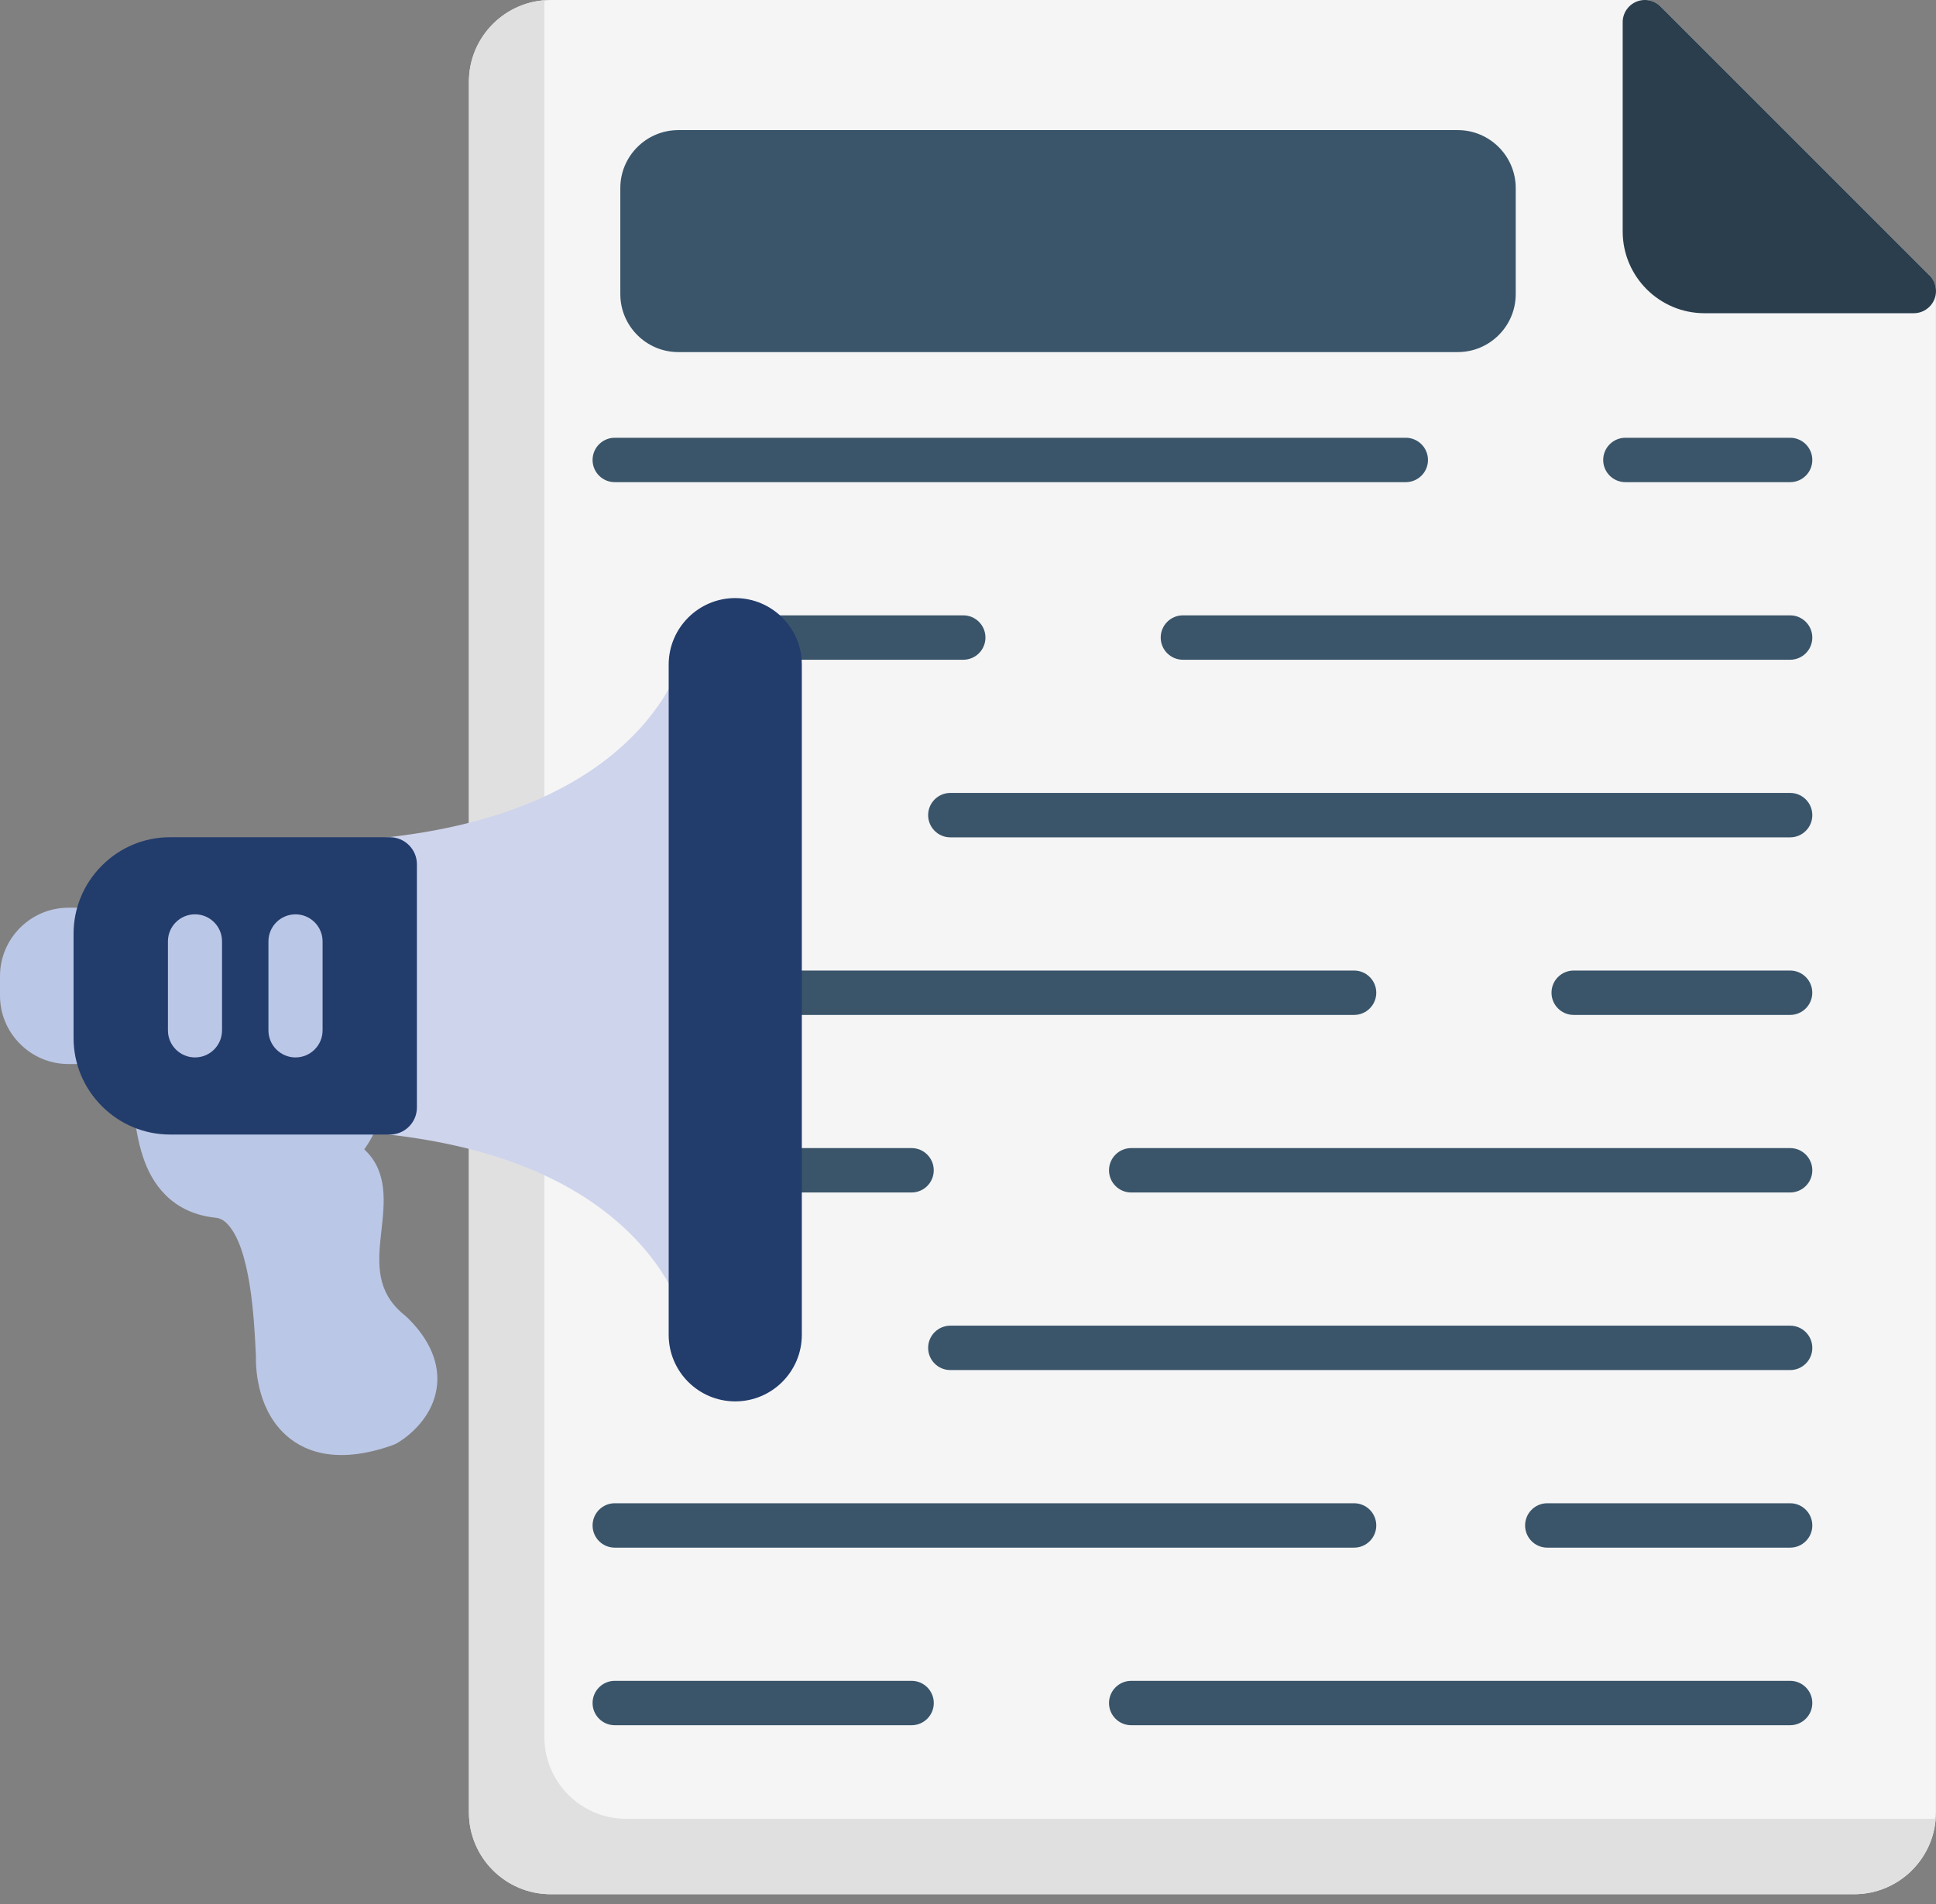 <svg width="61" height="60" viewBox="0 0 61 60" fill="none" xmlns="http://www.w3.org/2000/svg">
<rect x="0" y="0" width="61" height="60" fill="#808080" stroke="none"/>
<path fill-rule="evenodd" clip-rule="evenodd" d="M58.421 59.691H17.352C15.931 59.691 14.775 58.536 14.775 57.115C14.775 38.935 14.775 20.756 14.775 2.576C14.775 1.156 15.931 0 17.352 0H51.828C52.013 0 52.191 0.074 52.322 0.205L60.793 8.675C60.924 8.807 60.998 8.985 60.998 9.17V57.115C60.998 58.536 59.842 59.691 58.421 59.691Z" fill="#F5F5F5"/>
<path fill-rule="evenodd" clip-rule="evenodd" d="M56.404 15.194H51.214C50.827 15.194 50.514 14.881 50.514 14.495C50.514 14.109 50.827 13.795 51.214 13.795H56.404C56.79 13.795 57.103 14.109 57.103 14.495C57.103 14.881 56.79 15.194 56.404 15.194ZM44.293 15.194H19.37C18.984 15.194 18.671 14.881 18.671 14.495C18.671 14.109 18.984 13.795 19.37 13.795H44.293C44.679 13.795 44.993 14.109 44.993 14.495C44.993 14.881 44.679 15.194 44.293 15.194Z" fill="#3A556A"/>
<path fill-rule="evenodd" clip-rule="evenodd" d="M56.404 20.79H37.271C36.885 20.79 36.572 20.477 36.572 20.091C36.572 19.705 36.885 19.391 37.271 19.391H56.404C56.79 19.391 57.103 19.705 57.103 20.091C57.103 20.477 56.79 20.79 56.404 20.79ZM30.351 20.79H24.272C23.886 20.79 23.572 20.477 23.572 20.091C23.572 19.705 23.886 19.391 24.272 19.391H30.351C30.737 19.391 31.05 19.705 31.05 20.091C31.05 20.477 30.737 20.79 30.351 20.79Z" fill="#3A556A"/>
<path fill-rule="evenodd" clip-rule="evenodd" d="M56.404 26.387H29.944C29.557 26.387 29.244 26.073 29.244 25.687C29.244 25.301 29.557 24.987 29.944 24.987H56.404C56.79 24.987 57.103 25.301 57.103 25.687C57.103 26.073 56.79 26.387 56.404 26.387Z" fill="#3A556A"/>
<path fill-rule="evenodd" clip-rule="evenodd" d="M56.403 31.983H49.584C49.198 31.983 48.885 31.669 48.885 31.283C48.885 30.897 49.198 30.584 49.584 30.584H56.403C56.789 30.584 57.102 30.897 57.102 31.283C57.102 31.669 56.789 31.983 56.403 31.983ZM42.664 31.983H24.564C24.177 31.983 23.864 31.669 23.864 31.283C23.864 30.897 24.177 30.584 24.564 30.584H42.664C43.05 30.584 43.364 30.897 43.364 31.283C43.364 31.669 43.05 31.983 42.664 31.983Z" fill="#3A556A"/>
<path fill-rule="evenodd" clip-rule="evenodd" d="M56.403 37.578H35.642C35.256 37.578 34.943 37.265 34.943 36.879C34.943 36.493 35.256 36.179 35.642 36.179H56.403C56.789 36.179 57.103 36.493 57.103 36.879C57.103 37.265 56.789 37.578 56.403 37.578ZM28.722 37.578H24.564C24.177 37.578 23.864 37.265 23.864 36.879C23.864 36.493 24.177 36.179 24.564 36.179H28.722C29.108 36.179 29.421 36.493 29.421 36.879C29.421 37.265 29.108 37.578 28.722 37.578Z" fill="#3A556A"/>
<path fill-rule="evenodd" clip-rule="evenodd" d="M56.404 43.174H29.944C29.557 43.174 29.244 42.861 29.244 42.475C29.244 42.089 29.557 41.775 29.944 41.775H56.404C56.79 41.775 57.103 42.089 57.103 42.475C57.103 42.861 56.79 43.174 56.404 43.174Z" fill="#3A556A"/>
<path fill-rule="evenodd" clip-rule="evenodd" d="M56.404 48.77H48.752C48.366 48.77 48.053 48.457 48.053 48.071C48.053 47.685 48.366 47.371 48.752 47.371H56.404C56.79 47.371 57.103 47.685 57.103 48.071C57.103 48.457 56.79 48.77 56.404 48.77ZM42.665 48.77H19.37C18.984 48.77 18.671 48.457 18.671 48.071C18.671 47.685 18.984 47.371 19.37 47.371H42.665C43.051 47.371 43.364 47.685 43.364 48.071C43.364 48.457 43.051 48.77 42.665 48.77Z" fill="#3A556A"/>
<path fill-rule="evenodd" clip-rule="evenodd" d="M56.404 54.366H35.643C35.256 54.366 34.943 54.053 34.943 53.667C34.943 53.281 35.256 52.967 35.643 52.967H56.404C56.79 52.967 57.103 53.281 57.103 53.667C57.103 54.053 56.79 54.366 56.404 54.366ZM28.722 54.366H19.37C18.984 54.366 18.671 54.053 18.671 53.667C18.671 53.281 18.984 52.967 19.37 52.967H28.722C29.109 52.967 29.422 53.281 29.422 53.667C29.422 54.053 29.109 54.366 28.722 54.366Z" fill="#3A556A"/>
<path fill-rule="evenodd" clip-rule="evenodd" d="M60.3 9.87C60.3 9.87 60.301 9.87 60.3 9.87H53.704C52.284 9.87 51.128 8.714 51.128 7.293V0.7C51.128 0.417 51.298 0.162 51.56 0.053C51.821 -0.055 52.122 0.005 52.322 0.205L60.76 8.643C60.907 8.771 61 8.96 61 9.17C61 9.556 60.687 9.87 60.3 9.87Z" fill="#2A3E4D"/>
<path fill-rule="evenodd" clip-rule="evenodd" d="M45.931 11.095H21.373C20.365 11.095 19.545 10.275 19.545 9.267V5.927C19.545 4.92 20.365 4.1 21.373 4.1H45.931C46.939 4.1 47.758 4.92 47.758 5.927V9.267C47.758 10.275 46.938 11.095 45.931 11.095Z" fill="#3A556A"/>
<path fill-rule="evenodd" clip-rule="evenodd" d="M19.728 57.315C18.308 57.315 17.152 56.159 17.152 54.739C17.152 36.559 17.152 18.38 17.152 0.2C17.152 0.135 17.154 0.071 17.159 0.007C15.828 0.106 14.775 1.221 14.775 2.576V57.115C14.775 58.536 15.931 59.691 17.352 59.691H58.421C59.777 59.691 60.892 58.639 60.99 57.308C60.927 57.313 60.862 57.315 60.797 57.315L19.728 57.315Z" fill="#E0E0E0"/>
<path fill-rule="evenodd" clip-rule="evenodd" d="M11.681 35.502C11.525 35.347 11.431 35.133 11.431 34.899V27.236C11.431 26.801 11.758 26.436 12.19 26.388C20.699 25.449 21.644 20.393 21.68 20.178C21.754 19.741 22.151 19.43 22.593 19.466C23.035 19.503 23.375 19.87 23.375 20.313L23.375 41.765C23.392 42.002 23.309 42.245 23.128 42.426C22.796 42.758 22.259 42.759 21.925 42.43C21.799 42.304 21.708 42.139 21.68 41.95C21.678 41.941 21.409 40.427 19.889 38.907C18.165 37.184 15.575 36.12 12.19 35.746C11.991 35.724 11.813 35.635 11.681 35.502Z" fill="#CFD4ED"/>
<path fill-rule="evenodd" clip-rule="evenodd" d="M0.633 32.897C0.225 32.489 -6.76815e-05 31.948 0 31.373L0 30.761C0 29.572 0.968 28.604 2.157 28.604H3.171C3.642 28.604 4.024 28.986 4.024 29.457V32.677C4.024 32.904 3.934 33.12 3.774 33.28C3.614 33.44 3.397 33.53 3.171 33.53H2.157C1.582 33.53 1.041 33.305 0.633 32.897Z" fill="#BBC7E6"/>
<path fill-rule="evenodd" clip-rule="evenodd" d="M8.918 45.139C8.074 44.295 8.055 43.032 8.064 42.728L8.054 42.53C8.005 41.562 7.891 39.297 7.149 38.555C7.037 38.443 6.928 38.388 6.793 38.373C6.155 38.308 5.624 38.066 5.214 37.656C4.525 36.967 4.342 36.003 4.202 34.993C4.166 34.727 4.256 34.46 4.446 34.271C4.637 34.082 4.905 33.993 5.17 34.032C5.233 34.041 5.297 34.046 5.36 34.046L11.005 34.046C11.313 34.046 11.597 34.212 11.749 34.481C12.153 35.201 11.734 35.833 11.533 36.137C11.516 36.162 11.497 36.191 11.478 36.22C11.498 36.239 11.517 36.256 11.534 36.274C12.219 36.959 12.114 37.906 12.022 38.742C11.919 39.667 11.822 40.541 12.547 41.265C12.614 41.332 12.688 41.398 12.768 41.462C12.789 41.479 12.809 41.497 12.828 41.515L12.879 41.565C13.734 42.421 13.832 43.208 13.762 43.718C13.613 44.821 12.623 45.413 12.51 45.477C12.467 45.502 12.422 45.522 12.375 45.539C10.511 46.202 9.466 45.687 8.918 45.139Z" fill="#BBC7E6"/>
<path fill-rule="evenodd" clip-rule="evenodd" d="M3.211 34.859C2.636 34.283 2.318 33.52 2.318 32.709L2.318 29.425C2.318 28.615 2.636 27.852 3.211 27.276C3.787 26.7 4.551 26.383 5.361 26.383H12.284C12.51 26.383 12.726 26.473 12.886 26.633C13.046 26.793 13.136 27.009 13.136 27.236L13.136 34.899C13.136 35.37 12.754 35.752 12.284 35.752L5.361 35.752C4.55 35.752 3.787 35.434 3.211 34.859Z" fill="#223C6C"/>
<path fill-rule="evenodd" clip-rule="evenodd" d="M5.541 33.072C5.386 32.917 5.291 32.704 5.291 32.469V29.665C5.291 29.194 5.673 28.812 6.144 28.812C6.615 28.813 6.997 29.194 6.996 29.665V32.469C6.996 32.94 6.615 33.322 6.144 33.322C5.908 33.322 5.695 33.226 5.541 33.072Z" fill="#BBC7E6"/>
<path fill-rule="evenodd" clip-rule="evenodd" d="M8.708 33.072C8.553 32.918 8.458 32.705 8.458 32.469V29.665C8.458 29.194 8.84 28.813 9.311 28.813C9.782 28.813 10.164 29.195 10.164 29.666V32.469C10.164 32.94 9.782 33.322 9.311 33.322C9.075 33.322 8.862 33.226 8.708 33.072Z" fill="#BBC7E6"/>
<path fill-rule="evenodd" clip-rule="evenodd" d="M23.166 44.161C22.01 44.161 21.069 43.221 21.069 42.064V20.944C21.069 19.788 22.01 18.847 23.166 18.847C24.323 18.847 25.264 19.788 25.264 20.944V42.064C25.264 43.221 24.323 44.161 23.166 44.161Z" fill="#223C6C"/>
</svg>
